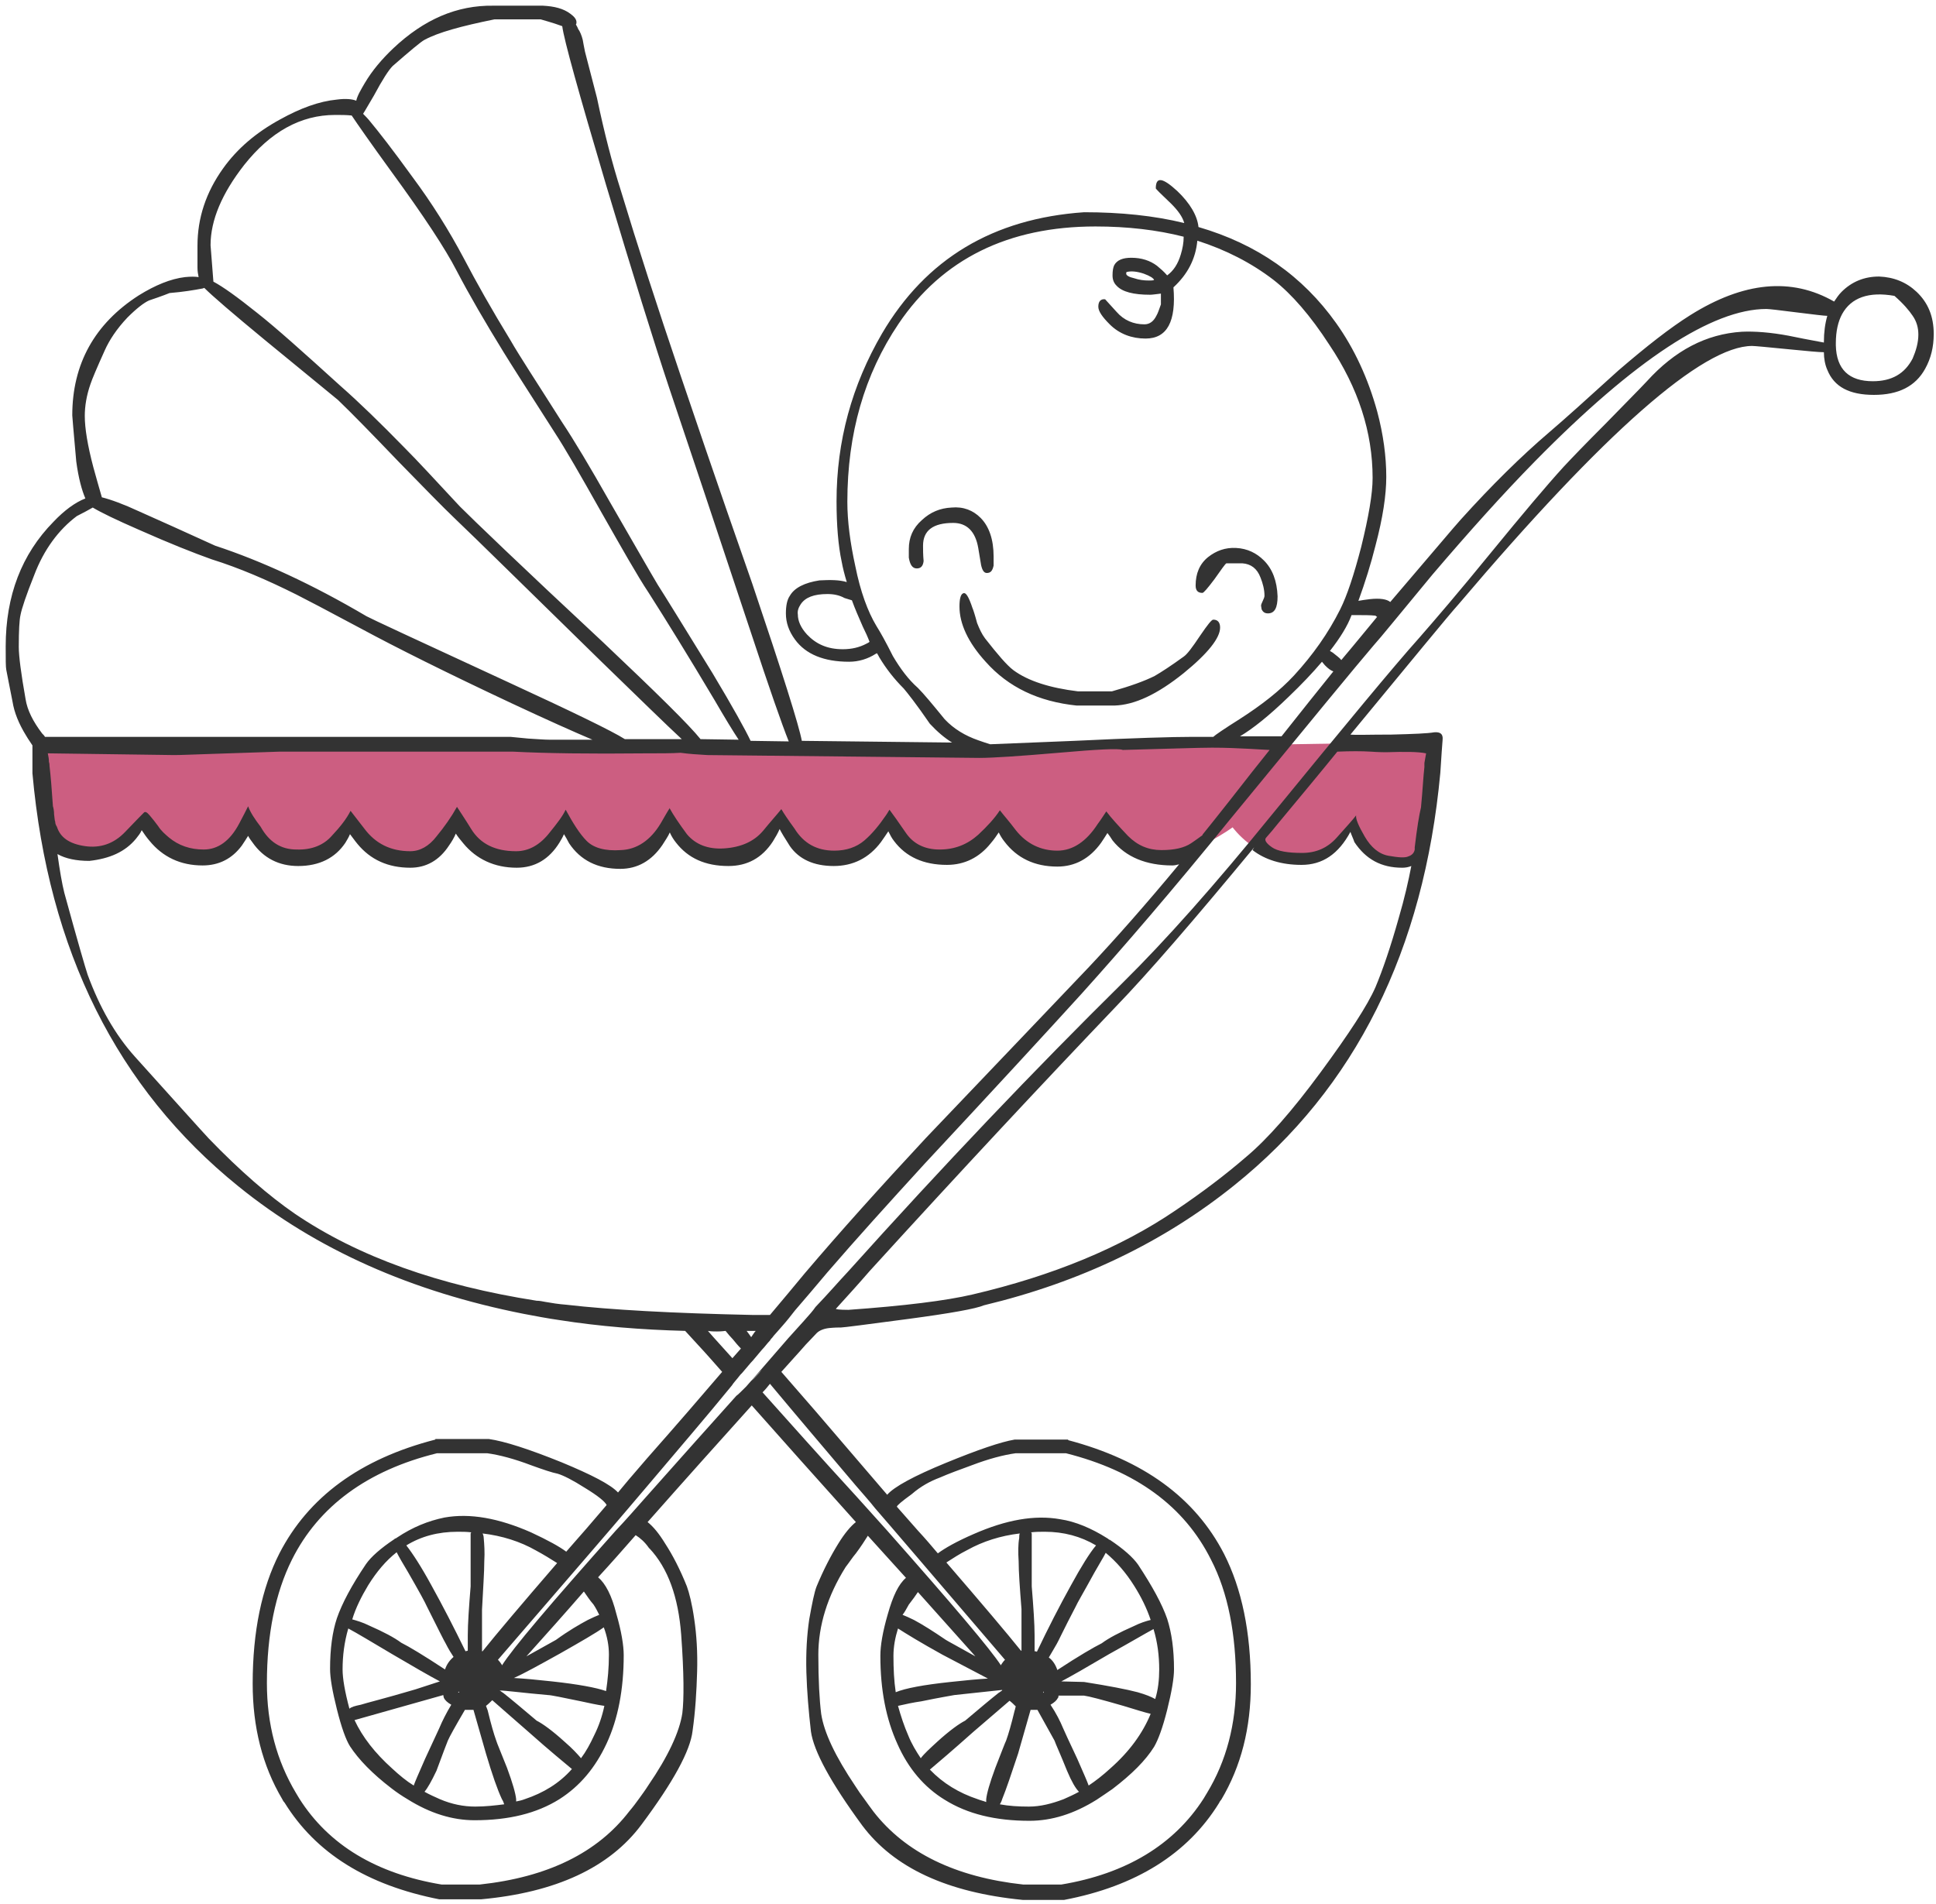 <?xml version="1.0" encoding="utf-8"?>
<!-- Generator: Adobe Illustrator 28.2.0, SVG Export Plug-In . SVG Version: 6.00 Build 0)  -->
<svg version="1.1" xmlns="http://www.w3.org/2000/svg" xmlns:xlink="http://www.w3.org/1999/xlink" x="0px" y="0px"
	 viewBox="0 0 340.2 334.6" style="enable-background:new 0 0 340.2 334.6;" xml:space="preserve">
<style type="text/css">
	.st0{fill:#CC5E81;}
	.st1{fill:#333333;}
</style>
<g id="background">
</g>
<g id="objects">
	<g>
		<g>
			<g>
				<g>
					<path class="st0" d="M7.2,131.4c0,0-0.2,14.3,2.5,16.6s6.8,2.8,9.3,1.5s6-5.5,6-5.5s3.5,6.5,9.5,6.5s7-3.5,7.8-4
						s1.2-1.8,1.2-1.8s2.2,6.5,9.2,5.8s8.5-5.8,8.5-5.8s5,6.2,10.8,6.5s8-7.2,8-7.2s4,7.5,10.2,7s9-6,9-6s4.5,8.5,10.8,6
						s7.2-7,7.2-7s3.8,6.8,10,6.5c6.2-0.2,10.2-6.5,10.2-6.5s3,7,9.8,6.5s9.5-6.2,9.5-6.2s2.8,6.2,9.5,6s9.8-6,9.8-6
						s4.2,7.2,9.8,6.5s8.5-6,8.5-6s3.8,6.2,9.8,5.8s12.5-5.2,12.5-5.2s4.2,5.8,10.5,5.5s11.2-6.2,11.2-6.2s0.8,4.5,4.5,6
						s6.5-0.5,6.5-0.5l2.5-19.8l-50,0.8l-31.2,0.8l-50.6-0.2l-58-0.5L7.2,131.4z"/>
					<g transform="matrix( 1, 0, 0, 1, 0,0) ">
						<g>
							<g id="Layer2_2_FILL_00000083089411570964288190000014282561169399812276_">
								<path class="st1" d="M86.7,1L86.7,1c-6.4-0.1-12.2,2.4-17.6,7.5c-2,1.9-3.7,3.9-5,6.1c-0.7,1.2-1.3,2.2-1.5,3.1
									c-0.7-0.3-1.9-0.4-3.4-0.2c-3.1,0.3-6.4,1.5-10,3.5c-4.2,2.3-7.5,5.1-10,8.6c-3,4.2-4.5,8.7-4.5,13.6c0,0,0,1.3,0,3.8
									c0,0.7,0.1,1.2,0.2,1.7c-0.6-0.1-1.4-0.1-2.4,0c-2.5,0.3-5.2,1.4-8.1,3.2C16.6,56.9,12.7,64,12.7,73c0,0,0.2,2.7,0.7,8.1
									c0.4,3,1,5.1,1.6,6.5v0c-1.8,0.7-3.7,2.1-5.6,4.1c-5.6,5.7-8.4,13-8.4,21.9c0,2.3,0,3.6,0.1,4.1c0.1,0.6,0.5,2.5,1.1,5.6
									c0.3,1.9,1.1,3.9,2.4,6c0.4,0.7,0.8,1.2,1.1,1.7v4.9c2.8,31.2,14.9,55.4,36.2,72.6C55.6,219.6,72.3,227,92,230.9
									c2.1,0.4,4.2,0.8,6.3,1.1c7,1.1,14.4,1.7,22.1,1.9c0.7,0.8,1.5,1.6,2.2,2.4c1.4,1.5,2.8,3.1,4.3,4.8
									c-3.5,4.1-7.9,9.2-13.2,15.2c-2.6,3-4.3,5-5.1,6c-1.3-1.4-4.6-3.1-9.9-5.3c-5.7-2.3-10-3.7-12.8-4.1h-9.4v0.1
									c-13.2,3.4-22.3,10.1-27.4,20c-3.1,6.1-4.7,13.7-4.7,22.9c0,7.6,1.7,14.4,5.2,20.3c0.1,0.2,0.2,0.4,0.4,0.6
									c5.5,8.9,14.5,14.5,27.2,17h7.3c13.2-1.2,22.6-5.6,28.2-13.1c5.6-7.5,8.6-13,9-16.5c0.5-3.5,0.7-7,0.8-10.4
									c0.1-3.4-0.1-6.5-0.5-9.2c-0.4-2.8-0.9-4.7-1.3-5.8c-1.2-3-2.5-5.5-3.8-7.5c-1.1-1.8-2.1-3-3.1-3.8
									c6.8-7.7,12.9-14.5,18.3-20.5c5.3,6,11.4,12.8,18.3,20.5c-0.9,0.7-2,2-3.1,3.8c-1.3,2.1-2.6,4.6-3.8,7.5
									c-0.4,1-0.8,3-1.3,5.8c-0.4,2.7-0.6,5.8-0.5,9.3c0.1,3.4,0.4,6.9,0.8,10.4c0.5,3.5,3.5,9,9,16.5c5.6,7.5,15,11.8,28.2,13.1
									h7.3c12.6-2.4,21.7-8.1,27.2-17c0.1-0.2,0.2-0.4,0.4-0.6c3.5-5.9,5.2-12.6,5.2-20.3c0-9.2-1.6-16.8-4.7-22.9
									c-5.1-9.9-14.2-16.5-27.4-20V253h-9.4c-2.4,0.4-6.5,1.8-12.1,4.1c-5.6,2.3-9.1,4.2-10.3,5.6c-1.9-2.2-3.7-4.3-5.4-6.3
									c-5.2-6.1-9.6-11.2-13.2-15.3c1.5-1.7,3-3.3,4.3-4.8c0.8-0.8,1.4-1.5,1.9-2c0.5-0.5,1.3-0.8,2.2-0.9c1-0.1,1.7-0.1,2.1-0.1
									c0.4,0,4.3-0.5,11.8-1.5c7.5-1,11.9-1.8,13.3-2.4c17.1-4.1,31.7-11.2,44-21.1c21.3-17.1,33.3-41.3,36.2-72.5
									c0.2-2.9,0.3-4.8,0.4-5.8c0.1-1-0.4-1.4-1.5-1.3c-1.1,0.2-3.6,0.3-7.5,0.4c-3.9,0-6.3,0.1-7.2,0
									c10.9-13.2,17.2-20.9,19-22.9c25.7-30.3,42.9-45.4,51.6-45.4c0.4,0,2.6,0.2,6.6,0.6c3.1,0.3,5.1,0.5,6,0.5
									c0,1.1,0.2,2.2,0.6,3.1c1.2,3,3.9,4.4,8.2,4.4c4.3,0,7.3-1.5,9-4.6c1-1.8,1.5-3.8,1.5-6.1c0-3.1-1-5.5-3-7.4
									c-1.8-1.7-4-2.6-6.6-2.7c-2.6,0-4.8,0.9-6.6,2.7c-0.5,0.5-0.9,1.1-1.3,1.7c-7.5-4.3-15.9-3.5-25.3,2.4
									c-3.5,2.2-7.6,5.4-12.6,9.7c-5.5,5-9.5,8.6-12.2,10.9c-4.8,4.1-10,9.2-15.5,15.3c-1.1,1.2-5.2,6.1-12.4,14.5
									c-0.6-0.5-1.8-0.7-3.6-0.5c-0.8,0.1-1.5,0.2-2,0.3c1.2-3.3,2.2-6.5,3-9.7c1.3-4.9,1.9-8.9,1.9-12.1c0-3.5-0.5-7.4-1.6-11.5
									c-1.6-5.8-4-11-7.2-15.5c-5.9-8.3-13.9-13.9-24.2-16.9c-0.2-2-1.5-4.2-3.7-6.3c-2.6-2.4-3.8-2.6-3.8-0.5
									c0,0.1,0.9,1,2.7,2.7c1.2,1.2,2,2.3,2.3,3.4c-5.3-1.3-11.2-1.9-17.6-1.9c-16,1.1-27.8,8.2-35.5,21.3c-5.3,9.1-8,18.9-8,29.5
									c0,4.2,0.3,7.8,0.9,10.6c0.2,1.1,0.5,2.3,0.9,3.6c-1.3-0.4-2.9-0.4-4.8-0.3c-2.6,0.4-4.4,1.3-5.2,2.7
									c-0.5,0.7-0.7,1.8-0.7,3.1c0,1.6,0.5,3.1,1.6,4.6c1.9,2.6,5.1,3.9,9.5,3.9c1.7,0,3.3-0.5,4.7-1.4c0.1,0,0.1-0.1,0.2-0.1
									c0.2,0.3,0.3,0.5,0.4,0.7c1.2,2,2.6,3.8,4.3,5.5c0.6,0.7,2.2,2.7,4.6,6.2c1.3,1.4,2.6,2.5,3.9,3.3l-26.4-0.3
									c-0.5-2.7-3.4-11.9-8.7-27.6C125.4,83.2,121.3,71,119.6,66c-4.1-12.1-7.6-22.9-10.5-32.5c-1.5-4.7-2.9-10.1-4.2-16.3
									c-0.2-0.8-0.9-3.5-2.1-8.1c-0.2-0.9-0.3-1.6-0.4-2.1c-0.2-0.8-0.5-1.5-0.8-1.9c-0.1-0.3-0.3-0.6-0.4-0.8
									c0.1-0.1,0.1-0.3,0.1-0.4c0-0.5-0.4-1-1.1-1.5C99,1.5,97.4,1.1,95.4,1H86.7 M86.9,3.4H95c0.6,0.2,1.9,0.5,3.8,1.2
									c0.3,2.4,2.9,11.7,7.7,27.9c4.7,15.7,8.4,27.6,11.1,35.7c3.3,9.8,8.1,24.1,14.4,43.1c3.2,9.7,5.4,16,6.6,19l-6.7-0.1
									c-0.9-1.9-3.1-5.9-6.7-11.9c-5.3-8.6-8.5-13.8-9.6-15.5c-1.2-2-4-6.9-8.5-14.7c-3.4-6-6.2-10.7-8.4-14
									c-4.3-6.8-7.4-11.5-9-14.3c-3.3-5.4-6-10.2-8.2-14.4c-2.6-4.9-5.6-9.7-9.1-14.4c-3.4-4.7-5.9-7.9-7.4-9.7
									c-0.4-0.5-0.8-0.9-1.2-1.3c0.4-0.6,1-1.7,1.9-3.2c1.5-2.8,2.6-4.5,3.3-5.2c3.1-2.7,5-4.3,5.6-4.6C77,5.7,81,4.6,86.9,3.4
									 M193,53.9c0,0.8,0.7,1.8,2,3.1c1.7,1.7,3.9,2.5,6.3,2.5c3.8,0,5.4-3,4.9-9c2.5-2.3,3.9-5,4.2-8.2c5,1.6,9.5,3.9,13.4,6.9
									c3.2,2.5,6.5,6.3,9.8,11.4c5.1,7.6,7.6,15.4,7.6,23.4c0,2.8-0.7,6.8-2,12.1c-1.3,5-2.5,8.6-3.7,11c-2.1,4.2-4.8,8-8.1,11.6
									c-2.5,2.7-5.7,5.2-9.6,7.7c-2.7,1.7-4.3,2.8-4.6,3.1c-1.3,0-2.5,0-3.7,0c-3.4,0-10.3,0.2-20.7,0.7
									c-7.3,0.3-12.2,0.5-14.8,0.6c-0.6-0.2-1.3-0.4-2.1-0.7c-2.3-0.8-4.3-2-5.9-3.7c-2.2-2.7-3.7-4.5-4.7-5.5
									c-1.7-1.5-3.1-3.4-4.4-5.6c-1.2-2.4-2.2-4.2-2.9-5.3c-1.5-2.5-2.8-6-3.7-10.5c-0.9-4.1-1.4-7.9-1.4-11.3c0-12,3-22.4,9-31.3
									c7.7-11.4,19.3-17.1,34.6-17.1c5.6,0,10.8,0.6,15.5,1.8c0,1.1-0.2,2.1-0.5,3.1c-0.5,1.7-1.3,2.9-2.4,3.7
									c-0.6-0.7-1.2-1.2-1.8-1.7c-1.2-0.9-2.7-1.4-4.5-1.4c-1.5,0-2.5,0.4-3,1.3c-0.2,0.4-0.3,1-0.3,1.8c0,0.7,0.2,1.3,0.7,1.8
									c1,1.1,3,1.6,5.9,1.6c0.4,0,1-0.1,1.9-0.2v1.9c-0.3,0.8-0.5,1.5-0.8,2c-0.5,1-1.2,1.5-2.1,1.5c-1.9,0-3.6-0.7-4.9-2.2
									l-2-2.2C193.4,52.5,193,53,193,53.9 M198,47.8L198,47.8c0.8-0.2,1.8-0.1,3,0.3c1.1,0.4,1.7,0.8,1.8,1.1
									c-0.2,0.1-0.5,0.1-0.9,0.1c-0.9,0-1.7-0.1-2.6-0.4c-0.9-0.2-1.4-0.5-1.4-0.8C197.9,48,197.9,47.8,198,47.8 M289.4,67
									c-1.3,1.4-3.8,3.9-7.4,7.6c-3.4,3.4-5.8,5.9-7.2,7.4c-3.1,3.4-7.3,8.4-12.7,15c-5.7,7-10,12-12.8,15.2
									c-4.3,4.8-12.9,15.2-25.9,31.1c-9.9,12.2-18.6,22-26.1,29.4c-15.4,15.2-31.5,32.1-48.3,50.8c-1.6,1.7-3.4,3.8-5.7,6.2
									c-0.4,0.6-1.1,1.4-2,2.4l-2.8,3.1c-4,4.6-6.4,7.4-7.4,8.5c-0.8,0.8-1.4,1.4-1.7,1.6c-4.3,4.8-9.6,10.7-15.8,17.7
									c-1.7,1.9-3.5,4-5.4,6c-11.5,12.9-18.2,20.8-20,23.7c0,0,0-0.1,0-0.1c-0.2-0.3-0.4-0.6-0.7-0.9
									c13.2-15.3,20.8-24.1,22.9-26.6c1.2-1.4,2.3-2.7,3.4-4c5.4-6.4,10.4-12.2,14.8-17.6c0.3-0.5,0.9-1.1,1.5-1.9
									c0.1-0.1,0.2-0.2,0.3-0.3c0.8-0.9,1.4-1.7,1.9-2.2c0.5-0.6,1-1.2,1.6-1.9v0c0.5-0.5,0.9-1.1,1.4-1.6
									c0.1-0.2,0.3-0.4,0.4-0.6l-0.3,0.4c0.2-0.2,0.4-0.4,0.6-0.7c0.2-0.2,0.7-0.8,1.5-1.7c0.8-0.9,1.5-1.8,2.2-2.7
									c1.8-2.1,3.7-4.3,5.7-6.7c5-5.8,10.7-12.1,17.1-19.1c12.4-13.3,21.6-23.3,27.6-29.9c7.2-8,16-18.2,26.3-30.9
									c13.7-16.7,22-26.8,25-30.3c1.1-1.2,4.5-5.4,10.3-12.4c6.4-7.5,12.4-14.2,18.1-20c17.5-17.8,31.1-26.7,40.6-26.7
									c0.4,0,2.2,0.2,5.3,0.6c3.2,0.4,4.9,0.6,5.3,0.6c0.1,0,0.1,0,0.1,0c-0.4,1.4-0.6,2.9-0.6,4.6c0,0,0,0.1,0,0.1
									c-2.7-0.5-4.8-0.9-6.2-1.2c-3.2-0.6-6-0.8-8.2-0.7C299.8,58.7,294.3,61.6,289.4,67 M322.6,60.3c0-2.1,0.4-3.8,1.1-5.1
									c1.6-2.9,4.7-4,9.2-3.2c1.6,1.4,2.6,2.6,3.2,3.5c0.7,1,1,2.1,1,3.3c0,1.4-0.4,2.8-1,4.2c-1.4,2.7-3.7,4-7,4
									c-4.2,0-6.4-2.1-6.5-6.3C322.6,60.6,322.6,60.5,322.6,60.3 M58.9,20.2c1,0,2,0,2.9,0.1c1,1.5,3.3,4.8,7,9.9
									c5.7,7.8,9.5,13.6,11.4,17.3c2.3,4.4,5.1,9.2,8.3,14.4c1.1,1.8,4.1,6.5,8.9,14c1.9,2.9,4.6,7.6,8.2,14
									c3.7,6.5,6.4,11.3,8.4,14.3c3,4.7,6.9,11,11.6,18.9c1.8,3.1,3.2,5.4,4.2,6.9l-6.7-0.1c-2-2.5-7.7-8.1-17.1-17
									C91.5,99.4,83.1,91.3,80.8,89c-4.2-4.5-7.4-8-9.8-10.4c-4.2-4.3-7.9-7.9-11.2-10.8C53.3,61.9,48.5,57.6,45.2,55
									c-3.5-2.8-6-4.6-7.7-5.5l-0.5-6.4c0-4.4,2-9.1,5.9-14.1C47.5,23.2,52.8,20.2,58.9,20.2 M35.6,50.7c0.1,0,0.2-0.1,0.3-0.1
									c1.4,1.4,5,4.5,10.7,9.2c8.4,6.9,12.7,10.4,12.8,10.5c2.5,2.4,6.1,6.1,10.7,10.9c4.4,4.5,7.6,7.8,9.8,9.9
									c4.2,4,12.7,12.4,25.8,25.2c6.7,6.5,11.4,11.1,14.1,13.6h-0.6c-0.2,0-0.4,0-0.6,0c-3.3,0-6.2,0-8.8,0
									c-2.2-1.4-9.2-4.8-20.7-10.1c-15.8-7.3-24-11.1-24.7-11.5c-9.5-5.6-18.4-9.7-26.6-12.4c-5.5-2.5-9.9-4.5-13.3-6
									c-2.8-1.3-5-2.1-6.6-2.5c-0.5-1.7-1-3.5-1.5-5.3c-1-3.8-1.5-6.8-1.5-9c0-1.7,0.3-3.6,1-5.6c0.3-0.9,1.1-2.8,2.5-5.9
									c0.8-1.8,2.1-3.8,4-5.8c1.6-1.6,2.9-2.6,3.8-3c2.4-0.8,3.6-1.3,3.6-1.3C32.2,51.3,34,51,35.6,50.7 M52.1,104.5
									c1.6,0.8,5.4,2.8,11.2,5.9c6.3,3.4,15.1,7.8,26.6,13.2c6.2,2.9,10.9,5,14.2,6.4c-4.5,0-7,0-7.6,0c-0.8,0-2-0.1-3.7-0.2
									c-0.9-0.1-2-0.2-3.1-0.3H7.9c-0.1-0.2-0.3-0.4-0.5-0.6c-1.6-2.1-2.6-4.1-2.9-6c-0.8-4.5-1.2-7.6-1.2-9.2
									c0-2.9,0.1-4.7,0.3-5.6c0.2-1.1,1-3.5,2.4-7c1.7-4.5,4.3-8,7.5-10.4c1.2-0.6,2.1-1.1,2.8-1.5c0,0,0,0,0,0
									c1.5,0.9,4.2,2.2,8.1,3.9c5.4,2.4,9.7,4.1,12.8,5.2C42,99.8,46.9,101.9,52.1,104.5 M30.6,132.7c1.2,0,3.4-0.1,6.5-0.2
									c2.5-0.1,6.5-0.2,12-0.4h40c0.4,0,0.7,0,1.1,0c5.8,0.3,13.5,0.4,23,0.3c2.7,0,4.9,0,6.4-0.1c1.4,0.2,3,0.3,4.7,0.4l47.8,0.5
									c2.3,0,6.9-0.3,13.9-0.9c6.8-0.6,10.6-0.8,11.3-0.5c8-0.2,13.2-0.4,15.7-0.4c2.4,0,4.5,0.1,6.5,0.2c2,0.1,3.2,0.2,3.6,0.2
									c-1.6,2-4,5-7.1,9c-1.9,2.4-3.4,4.3-4.7,5.9h0c0,0,0,0.1,0,0.1l0,0c-0.2,0.1-0.8,0.6-2,1.4c-1.2,0.8-2.9,1.2-5.2,1.2
									c-2.3,0-4.2-0.8-5.9-2.5c-1.6-1.7-2.9-3.1-3.8-4.3c-0.4,0.6-0.9,1.4-1.5,2.2c-2,3.1-4.4,4.7-7.1,4.7c-2.9,0-5.4-1.2-7.3-3.6
									c-1.2-1.6-2.2-2.7-2.8-3.5c-0.9,1.4-2.2,2.8-3.8,4.3c-1.9,1.7-4.1,2.6-6.8,2.6c-2.6,0-4.6-1-5.9-2.9
									c-1.3-1.9-2.3-3.3-2.9-4.1c-0.2,0.3-0.4,0.7-0.7,1.1c-1.1,1.6-2.3,3.1-3.7,4.3c-1.4,1.2-3.2,1.8-5.3,1.8
									c-3.1,0-5.4-1.3-7-3.9c-1.1-1.5-1.9-2.7-2.3-3.4c-0.8,1-1.9,2.2-3.2,3.8c-1.6,1.9-3.9,2.9-6.8,3.1c-2.9,0.2-5.1-0.7-6.6-2.5
									c-1.4-1.9-2.4-3.4-3-4.5c0,0,0,0,0-0.1c-0.4,0.6-0.9,1.5-1.6,2.7c-1.8,3-4.2,4.6-7,4.7c-2.8,0.2-4.8-0.4-6-1.6
									c-1.2-1.2-2.4-3.1-3.7-5.5c-0.5,1.1-1.5,2.4-2.8,4c-1.7,2.2-3.7,3.3-5.9,3.3c-3.7,0-6.3-1.3-7.9-3.9c-1.1-1.8-2-3.1-2.5-3.9
									c-1,1.8-2.2,3.5-3.6,5.2c-1.3,1.7-2.9,2.6-4.6,2.6c-3.4,0-6.1-1.3-8.1-4c-0.8-1-1.6-2.1-2.4-3.1c-0.7,1.4-1.8,2.8-3.3,4.4
									c-1.4,1.6-3.5,2.5-6.2,2.4c-2.7,0-4.8-1.3-6.3-4c-1-1.3-1.8-2.5-2.2-3.6c-0.4,0.8-0.9,1.8-1.6,3.1c-1.6,3-3.7,4.5-6.2,4.5
									c-2.4,0-4.4-0.7-6.1-2.1c-0.7-0.6-1.4-1.2-1.9-2c-0.5-0.7-1-1.3-1.5-1.9c-0.5-0.6-0.8-0.7-1-0.5c-0.2,0.2-1.3,1.3-3.3,3.4
									c-2,2.1-4.4,2.9-7.1,2.5c-2.7-0.4-4.3-1.5-4.9-3.4c-0.2-0.3-0.3-0.6-0.3-0.9c-0.1-0.2-0.1-0.6-0.2-1.3
									c0-0.6-0.1-1.1-0.2-1.4c-0.2-3-0.4-5.4-0.6-7.1c0-0.2,0-0.4-0.1-0.7c0-0.5-0.1-1-0.2-1.5c0.1,0,0.1,0,0.2,0L30.6,132.7
									 M23.9,147.4c0.4-0.5,0.8-1,1-1.5c0.4,0.6,0.8,1.2,1.4,1.9c2.3,2.8,5.4,4.3,9.3,4.3c2.9,0,5.2-1.2,6.9-3.5
									c0.4-0.6,0.8-1.2,1.1-1.7c0.2,0.4,0.5,0.8,0.8,1.2c1.9,2.7,4.6,4.1,8,4.1c3.7,0,6.5-1.4,8.3-4.1c0.3-0.5,0.6-1,0.8-1.5
									c0.4,0.5,0.8,1.1,1.3,1.7c2.3,2.8,5.4,4.2,9.3,4.2c2.8,0,5.1-1.3,6.8-3.9c0.5-0.7,0.9-1.4,1.2-2.1c0.3,0.5,0.8,1.1,1.3,1.7
									c2.3,2.8,5.5,4.3,9.4,4.3c3.2,0,5.7-1.5,7.5-4.4c0.3-0.5,0.6-1,0.8-1.5c0.3,0.5,0.6,1,0.9,1.6c2,3,5,4.5,9,4.5
									c3,0,5.5-1.4,7.4-4.2c0.5-0.8,1-1.5,1.3-2.2c0.3,0.7,0.7,1.3,1.1,1.8c2.1,2.7,5.1,4.1,9.2,4.1c3.3,0,5.9-1.4,7.8-4.3
									c0.5-0.8,0.9-1.5,1.2-2.2c0.3,0.6,0.9,1.6,1.8,3c1.6,2.3,4.2,3.5,7.7,3.5c3.4,0,6.2-1.4,8.3-4.2c0.5-0.7,0.9-1.3,1.3-1.9
									c0.3,0.6,0.6,1.2,1,1.7c2.1,2.8,5.2,4.2,9.3,4.2c3.1,0,5.7-1.3,7.7-3.8c0.6-0.7,1-1.3,1.4-1.9c0.3,0.6,0.6,1.1,1,1.6
									c2.2,2.9,5.3,4.4,9.3,4.4c3.1,0,5.7-1.4,7.7-4.2c0.4-0.6,0.8-1.2,1.1-1.7c0.3,0.4,0.6,0.8,0.9,1.3c2.3,2.9,5.9,4.4,10.5,4.4
									c0.4,0,0.8-0.1,1.2-0.2c-5.8,7-11.1,13-15.8,18c-6.3,6.6-15.8,16.6-28.7,30.1c-8,8.6-15.1,16.5-21.3,23.8
									c-1.9,2.3-3.9,4.7-6.1,7.3h-3c-14.1-0.3-25-0.9-32.8-1.8c-1.3-0.1-2.6-0.3-3.7-0.5c-0.5-0.1-1-0.2-1.5-0.2
									c-17.2-2.7-31.3-7.7-42.5-15.3c-4.5-3.1-9.6-7.5-15.1-13.2c-1.4-1.5-5.7-6.3-13-14.4c-3.5-3.9-6.2-8.7-8.3-14.4
									c-0.4-1.2-1.8-6-4.1-14.4c-0.4-1.6-0.8-3.9-1.2-6.8c1.4,0.8,3.3,1.2,5.6,1.2C19.3,150.9,22,149.7,23.9,147.4 M69.8,270.2
									c-0.1,0.1-0.3,0.2-0.4,0.2c0,0-0.1,0.1-0.1,0.1c-2.4,1.6-4.1,3.1-5,4.4c-2.5,3.7-4.2,6.9-5.1,9.5c-0.8,2.4-1.2,5.4-1.2,8.9
									c0,1.6,0.4,3.9,1.2,7.1c0.8,3.2,1.6,5.4,2.3,6.5c1.5,2.3,3.9,4.8,7.3,7.4c0.9,0.7,1.8,1.3,2.8,1.9c4,2.5,7.9,3.7,11.8,3.7
									c6,0,10.9-1.2,14.9-3.7c3.6-2.3,6.3-5.5,8.3-9.8c2-4.3,3-9.5,3-15.5c0-1.7-0.4-4.2-1.3-7.3c-0.8-3.2-1.9-5.3-3.2-6.4
									c2.3-2.5,4.5-5,6.6-7.4c0.8,0.5,1.6,1.2,2.3,2.2c0,0.1,0.1,0.1,0.1,0.1c3.3,3.5,5.1,8.6,5.6,15.2c0.5,6.8,0.5,11.4,0.2,13.8
									c-0.5,3.3-2.5,7.6-6,12.7c-0.5,0.8-1.1,1.6-1.6,2.3c-0.5,0.7-1.1,1.5-1.7,2.2c-5.6,7.3-14.3,11.6-26.3,12.9h-6.7
									c-11.4-1.9-19.8-6.9-25-15.1c-0.2-0.3-0.4-0.7-0.6-1c-3.4-5.7-5.1-12.1-5.1-19.3c0-8.6,1.5-15.9,4.4-21.7
									c4.7-9.4,13.3-15.7,25.5-18.7h8.8c2.2,0.3,4.8,1,7.7,2.1c2.2,0.8,3.7,1.3,4.7,1.5c1,0.3,2.6,1.1,4.8,2.5
									c2.3,1.4,3.5,2.4,3.8,3c-1.2,1.4-2.4,2.8-3.6,4.2c-1.2,1.4-2.4,2.7-3.5,4c-1.2-0.9-3.2-2-6.2-3.4
									c-5.7-2.5-10.7-3.4-15.2-2.6C75.2,267.3,72.5,268.4,69.8,270.2 M64.7,278.6c1.5-2.4,3.1-4.3,5-5.8c0.4,0.8,1.1,2,2,3.5
									c1.9,3.3,3,5.3,3.3,6c2,4,3.1,6.2,3.3,6.5c0.5,1,1,1.8,1.4,2.4c-0.7,0.6-1.2,1.3-1.5,2.2c-3.8-2.5-6.3-4-7.7-4.7
									c-1.2-0.9-3.1-1.9-5.6-3c-1.2-0.6-2.3-0.9-3-1.1C62.5,282.6,63.5,280.6,64.7,278.6 M71.4,271.6c2.6-1.6,5.6-2.4,9-2.4
									c0.8,0,1.6,0,2.4,0.1c0,0.1-0.1,0.1-0.1,0.2v9.3c-0.3,3.7-0.5,6.6-0.5,8.6c0,0,0,0.9,0,2.7c-0.1,0-0.3,0.1-0.4,0.1
									c-2-4.1-4-8-6-11.6C74,275.3,72.5,273,71.4,271.6 M60.2,293.4c0-2.4,0.3-4.8,1-7.2c1.5,0.8,4,2.3,7.7,4.5
									c3.9,2.3,6.7,3.9,8.4,4.8l-4.3,1.4c-5.4,1.6-8.7,2.4-9.6,2.7c-1,0.2-1.7,0.4-2,0.7C60.6,297.3,60.2,295,60.2,293.4
									 M62.3,302.3L62.3,302.3l15.6-4.4c0,0.2,0.1,0.4,0.1,0.5c0.2,0.4,0.6,0.8,1.3,1.2c-0.9,1.5-1.6,2.9-2.1,4.1
									c-0.2,0.4-1,2.2-2.5,5.4c-1.1,2.5-1.8,4.1-2,4.7c-1.3-0.8-2.5-1.8-3.8-3C65.9,308.1,63.7,305.3,62.3,302.3 M80.7,297.4
									C80.7,297.4,80.7,297.4,80.7,297.4c-0.1,0.1-0.2,0-0.2,0C80.6,297.3,80.6,297.3,80.7,297.4l-0.1-0.1
									C80.7,297.3,80.7,297.3,80.7,297.4 M78.7,305.9c0.3-0.7,1.3-2.5,3-5.4h1.5l2.2,7.7c1.1,3.7,2,6.3,2.8,8
									c0.2,0.3,0.3,0.6,0.4,0.9c-1.6,0.2-3.3,0.4-5.1,0.4c-2,0-4.1-0.4-6.2-1.3c-0.9-0.4-1.8-0.8-2.7-1.3c0.5-0.6,1.2-1.8,2.1-3.7
									C77.8,308.2,78.5,306.4,78.7,305.9 M242,108.4c-1.5,1.8-3.6,4.4-6.3,7.6c-0.3-0.4-0.9-0.8-1.5-1.3c-0.2-0.1-0.3-0.2-0.5-0.3
									c1.8-2.3,3.1-4.4,3.8-6.3c0.2,0,0.4,0,0.6,0c1.5,0,2.7,0,3.6,0.1C241.9,108.4,242,108.4,242,108.4 M243.6,132.2
									c3.2-0.1,5.6-0.1,7,0.2c-0.1,0.5-0.2,1.1-0.3,1.7c0,0.2,0,0.4,0,0.7c-0.2,1.7-0.3,4-0.6,7.1c-0.3,1.2-0.7,3.6-1.1,7
									c0,0.1,0,0.3,0,0.4c-0.1,0.6-0.5,1-1.1,1.2c-0.6,0.3-1.8,0.2-3.5-0.1c-1.7-0.3-3.1-1.5-4.2-3.4c-1.1-1.9-1.6-3.1-1.5-3.7
									c-0.6,0.8-1.8,2.1-3.4,3.9c-1.6,1.8-3.6,2.7-6.1,2.7c-2.5,0-4.3-0.3-5.3-1c-1-0.7-1.4-1.3-1-1.7c0.7-0.8,1.4-1.6,2.1-2.5
									c3.9-4.7,7.4-8.9,10.4-12.6c2.3-0.1,4.3-0.1,5.9,0C242.3,132.2,243.3,132.2,243.6,132.2 M246.4,152.5c0.6,0,1.1-0.1,1.6-0.3
									c-0.5,2.6-1.2,5.7-2.2,9.1c-1.4,5-2.8,9.1-4.1,12.2c-1.4,3.2-4.6,8.1-9.6,14.9c-5,6.8-9.4,11.8-13.1,14.9
									c-3.7,3.2-7.8,6.3-12.4,9.4c-9.7,6.6-21.6,11.5-35.7,14.8c-4.7,1.1-12,2-21.8,2.7c-1.6,0-2.3-0.1-2.2-0.2
									c2-2.2,4-4.4,5.9-6.6c16.2-17.8,30.6-33.2,43.2-46.4c5.8-6,13.9-15.4,24.4-28.1l-0.3,0.5c2.2,1.7,5.1,2.6,8.6,2.6
									c3.7,0,6.5-1.9,8.6-5.8c0.2,0.6,0.5,1.2,0.7,1.8C240,151,242.7,152.5,246.4,152.5 M232.3,116.3c0.2,0.2,0.3,0.4,0.6,0.7
									c0.5,0.5,0.9,0.8,1.4,1c-2.6,3.2-5.6,7-9.1,11.4c-0.7,0-1.8,0-3.3,0c-1.4,0-2.7,0-4,0c2.2-1.3,5.1-3.6,8.5-6.9
									C228.7,120.3,230.7,118.2,232.3,116.3 M149.7,105.5c0.5,1.4,1.2,3,1.9,4.6c0.5,1,0.9,1.9,1.2,2.7c-0.1,0.1-0.3,0.2-0.5,0.3
									c-1.3,0.7-2.7,1-4.2,1c-2.7,0-4.7-0.9-6.3-2.6c-1.1-1.2-1.6-2.4-1.6-3.5c-0.1-0.6,0.1-1.2,0.5-1.8c0.8-1.2,2.3-1.8,4.7-1.8
									c1.1,0,2.1,0.2,3,0.7C149,105.3,149.4,105.4,149.7,105.5 M126,234c0.2,0,0.7,0,1.5-0.1c0.4,0.5,0.9,1.1,1.3,1.5
									c0.4,0.5,0.9,1.1,1.4,1.6c-0.5,0.6-1,1.1-1.5,1.7c-1.6-1.8-3.1-3.4-4.3-4.8C125,234,125.5,234,126,234 M131.2,233.9l1.6,0
									c-0.3,0.3-0.5,0.7-0.8,1.1C131.8,234.7,131.5,234.3,131.2,233.9 M133.9,240.7l-0.5,0.6c-0.5,0.5-0.9,1-1.4,1.4L133.9,240.7
									 M134,244.7c0.5-0.5,0.9-1,1.3-1.5c4.5,5.4,9.6,11.4,15.1,17.9c1.1,1.3,2.3,2.6,3.4,4c2.1,2.4,9.7,11.3,22.8,26.6
									c-0.3,0.3-0.5,0.6-0.7,0.9c0,0,0,0.1,0,0.1c-1.8-2.8-8.5-10.7-20-23.7c-1.9-2.1-3.7-4.1-5.4-6
									C143.8,255.7,138.4,249.6,134,244.7 M165.1,259.7c1.6-0.7,3.5-1.4,5.7-2.2c2.9-1.1,5.5-1.8,7.7-2.1h8.8
									c12.3,3.1,20.8,9.3,25.5,18.7c3,5.8,4.4,13.1,4.4,21.7c0,7.2-1.7,13.7-5.1,19.3c-0.2,0.3-0.4,0.7-0.6,1
									c-5.2,8.1-13.6,13.2-25,15.1h-6.7c-11.9-1.3-20.7-5.6-26.3-12.8c-0.6-0.8-1.1-1.5-1.6-2.2c-0.6-0.8-1.1-1.5-1.6-2.3
									c-3.5-5.2-5.5-9.4-6-12.7c-0.3-2.4-0.5-5.9-0.5-10.4c0-5.1,1.6-10.3,4.8-15.4c0.7-0.9,1.2-1.7,1.8-2.4
									c0.9-1.2,1.6-2.3,2.1-3.1c2.2,2.4,4.4,4.9,6.7,7.4c-1.3,1.1-2.3,3.2-3.2,6.4c-0.9,3.1-1.3,5.5-1.3,7.3c0,6,1,11.1,3,15.5
									c1.9,4.3,4.7,7.6,8.3,9.8c4,2.5,8.9,3.7,14.9,3.7c3.9,0,7.8-1.2,11.8-3.7c0.9-0.6,1.8-1.2,2.8-1.9c3.4-2.6,5.8-5,7.3-7.4
									c0.7-1.2,1.5-3.3,2.3-6.5c0.8-3.2,1.2-5.6,1.2-7.1c0-3.5-0.4-6.4-1.2-8.9c-0.9-2.6-2.6-5.7-5.1-9.5c-0.9-1.3-2.6-2.8-5-4.4
									c0,0-0.1,0-0.1,0c-0.1-0.1-0.2-0.2-0.4-0.3c-2.7-1.7-5.5-2.9-8.2-3.3c-4.5-0.8-9.5,0.1-15.2,2.6c-3,1.3-5.1,2.5-6.3,3.4
									c-1.1-1.3-2.2-2.6-3.5-4c-1.2-1.4-2.5-2.8-3.7-4.2c0-0.2,0.8-0.9,2.6-2.2C161.8,261.2,163.5,260.3,165.1,259.7 M202.2,284.7
									c-0.8,0.2-1.8,0.5-3,1.1c-2.5,1.1-4.4,2.1-5.6,3c-1.4,0.7-4,2.2-7.8,4.7c-0.3-0.9-0.8-1.7-1.5-2.2c0.4-0.7,0.9-1.5,1.4-2.4
									c0.2-0.3,1.2-2.5,3.3-6.5c0.3-0.7,1.5-2.7,3.3-6c0.9-1.6,1.6-2.7,2-3.5c1.8,1.5,3.5,3.4,5,5.8
									C200.5,280.6,201.5,282.6,202.2,284.7 M197.4,299.8c2.3,0.7,3.9,1.2,4.8,1.4c-1.4,3.4-3.7,6.6-7.1,9.6
									c-1.3,1.2-2.6,2.2-3.8,3c-0.2-0.6-0.9-2.2-2-4.7c-1.5-3.2-2.3-4.9-2.5-5.4c-0.5-1.2-1.2-2.6-2.2-4.1
									c0.7-0.4,1.1-0.8,1.3-1.2c0.1-0.1,0.1-0.2,0.1-0.4l4.5,0C191.3,298.1,193.6,298.7,197.4,299.8 M202.7,286.3
									c0.7,2.3,1,4.7,1,7.1c0,1.8-0.2,3.6-0.7,5.2c-0.7-0.4-1.7-0.8-3.1-1.2c-1.9-0.5-5-1.1-9.4-1.8l-4-0.1
									c1.7-0.9,4.5-2.5,8.4-4.8C198.7,288.6,201.2,287.1,202.7,286.3 M179.2,269.5c-0.1,0.2-0.1,0.5-0.1,0.8
									c-0.2,1.1-0.2,2.5-0.1,4.1c0,1.8,0.2,4.6,0.5,8.4v7.3c0,0-0.1,0-0.1,0c-2.4-3-6.8-8.2-13.1-15.5c1.1-0.7,2.3-1.5,3.7-2.2
									C172.7,270.9,175.8,269.9,179.2,269.5 M181.3,269.5c0-0.1-0.1-0.1-0.1-0.2c0.8-0.1,1.6-0.1,2.4-0.1c3.3,0,6.3,0.8,9,2.4
									c-1.1,1.3-2.6,3.7-4.4,7c-2,3.6-4,7.5-6,11.7c-0.1-0.1-0.3-0.1-0.4-0.1c0-1.8,0-2.7,0-2.8c0-2-0.2-4.9-0.5-8.6V269.5
									 M159.7,282c0.7-0.9,1.2-1.6,1.6-2.2c3.2,3.6,6.6,7.4,10.1,11.3c-3.2-1.8-4.9-2.7-5.2-2.9c-2.2-1.5-4.1-2.7-5.6-3.5
									c-0.8-0.4-1.5-0.7-2-0.9C159,283.3,159.3,282.7,159.7,282 M167.7,297.9c4.6-0.5,7.4-0.8,8.4-0.9c0,0,0,0.1,0,0.1
									c-0.2,0.1-0.4,0.3-0.6,0.4c-1.4,1.1-3.3,2.7-5.9,4.9c-1,0.5-2.7,1.7-4.9,3.7c-1.3,1.2-2.3,2.1-2.9,2.9
									c-0.8-1.2-1.6-2.5-2.2-4c-0.7-1.6-1.3-3.4-1.8-5.2c1.3-0.3,2.7-0.6,4.1-0.8C165.3,298.3,167.2,298,167.7,297.9 M173.6,295
									c-1.7,0.1-3.9,0.3-6.6,0.6c-4.7,0.5-7.9,1.1-9.6,1.8c-0.3-2-0.4-4.1-0.4-6.4c0-1.6,0.3-3.2,0.8-4.8c1.4,0.9,4,2.5,7.8,4.6
									C169.2,292.7,171.9,294.1,173.6,295 M183.3,297.3L183.3,297.3c0.1,0,0.1,0.1,0.1,0.1c0,0.1-0.1,0.1-0.1,0.1
									c0-0.1,0-0.1,0-0.1C183.3,297.3,183.3,297.3,183.3,297.3 M178.5,299.9c-0.1,0.2-0.1,0.5-0.2,0.7c-0.6,2.5-1.1,4.2-1.5,5.3
									c-0.2,0.4-0.8,2-1.9,4.8c-1,2.7-1.5,4.5-1.6,5.5c0,0.1,0,0.1,0,0.2c0,0.1,0,0.2,0,0.3c-0.5-0.2-1-0.3-1.5-0.5
									c-3.3-1.1-6.1-2.8-8.4-5.2c1.3-1.1,3.9-3.3,7.6-6.6c2.9-2.5,5-4.3,6.4-5.5C177.8,299.2,178.1,299.5,178.5,299.9
									 M182.3,300.5c1.6,2.9,2.6,4.7,3,5.4c0.2,0.6,1,2.3,2.2,5.3c0.8,1.9,1.5,3.1,2.1,3.7c-0.9,0.5-1.8,0.9-2.7,1.3
									c-2.1,0.8-4.1,1.3-6.1,1.3c-1.8,0-3.5-0.1-5.1-0.4c0.1-0.2,0.3-0.5,0.4-0.9c0.7-1.7,1.6-4.4,2.8-8l2.2-7.7H182.3 M104.3,282
									c0.4,0.6,0.7,1.2,1,1.8c-0.5,0.2-1.2,0.5-2,0.9c-1.5,0.8-3.4,1.9-5.6,3.5c-0.2,0.1-2,1.1-5.2,2.9c3.5-3.9,6.9-7.7,10.1-11.4
									C103.1,280.4,103.6,281.2,104.3,282 M85.1,274.4c0.1-1.6,0-3-0.1-4.1c0-0.3-0.1-0.6-0.2-0.8c3.4,0.4,6.6,1.4,9.4,3
									c1.3,0.7,2.6,1.5,3.7,2.2c-6.3,7.3-10.7,12.5-13.1,15.5c0,0-0.1,0-0.1,0v-7.3C84.9,279,85.1,276.3,85.1,274.4 M85.4,299.8
									c0.4-0.3,0.8-0.7,1.1-1c1.4,1.2,3.5,3.1,6.4,5.6c3.7,3.3,6.3,5.4,7.6,6.5c-2.2,2.5-5,4.2-8.3,5.3c-0.5,0.2-1,0.3-1.5,0.4
									c0-0.1,0-0.1,0-0.2c0-0.1,0-0.1,0-0.2c-0.1-1-0.6-2.8-1.6-5.5c-1.1-2.8-1.8-4.4-1.9-4.8c-0.4-1.1-0.9-2.8-1.5-5.3
									C85.6,300.3,85.5,300.1,85.4,299.8 M87.8,297.1C87.8,297.1,87.8,297,87.8,297.1c1.1,0,3.9,0.4,8.5,0.8
									c0.5,0,2.4,0.4,5.8,1.1c1.4,0.3,2.7,0.6,4.1,0.8c-0.4,1.9-1,3.6-1.8,5.2c-0.7,1.5-1.4,2.8-2.3,4c-0.6-0.7-1.5-1.7-2.9-2.9
									c-2.2-2-3.9-3.2-4.9-3.7c-2.6-2.2-4.5-3.8-5.9-4.9C88.2,297.4,88,297.2,87.8,297.1 M97,295.5c-2.7-0.3-4.9-0.5-6.7-0.6
									c1.8-0.8,4.5-2.3,8.1-4.3c3.7-2.1,6.3-3.6,7.7-4.6c0.6,1.6,0.9,3.2,0.9,4.8c0,2.3-0.2,4.4-0.5,6.4
									C104.8,296.6,101.6,296,97,295.5 M162.2,95.9c0-2.7,1.8-4,5.3-4c2.4,0,3.9,1.5,4.4,4.4c0.1,0.7,0.3,1.7,0.5,3
									c0.2,0.9,0.5,1.4,1,1.4c0.7,0,1-0.4,1.2-1.3c0-0.9,0-1.5,0-1.6c0-3-0.8-5.3-2.3-6.8c-1.3-1.3-3-2-5.1-1.8
									c-2,0.1-3.7,0.8-5.2,2.2c-1.6,1.4-2.3,3.1-2.3,5.1V98c0.2,1.2,0.6,1.9,1.4,1.9c0.7,0,1.1-0.4,1.2-1.3
									C162.2,97.5,162.2,96.6,162.2,95.9 M208,118.3c4.3-3.5,6.4-6.2,6.4-8c0-0.9-0.4-1.4-1.2-1.4c-0.3,0-1,0.9-2.3,2.8
									c-1.4,2.1-2.3,3.3-2.9,3.7c-2.2,1.6-3.9,2.7-5.1,3.4c-1.8,0.9-4.3,1.8-7.5,2.7h-6c-4.9-0.6-8.7-1.8-11.3-3.7
									c-1.2-0.9-2.8-2.8-5-5.6c-0.6-0.8-1-1.7-1.4-2.7c-0.4-1.5-0.7-2.4-0.8-2.6c-0.7-2.1-1.2-2.9-1.7-2.6c-0.4,0.2-0.6,1-0.6,2.3
									c0,3,1.5,6.3,4.6,9.7c4,4.5,9.3,7,16,7.7h6.6C199.4,123.9,203.4,122,208,118.3 M222.1,98.5c-1.3-1.3-2.9-2.1-4.9-2.2
									c-1.9-0.1-3.5,0.5-4.9,1.6c-1.5,1.2-2.2,2.9-2.2,5c0,0.9,0.4,1.3,1.2,1.3c0.2,0,0.9-0.8,2.1-2.4c1.2-1.7,1.9-2.7,2.1-2.8
									h2.8c1.5,0.1,2.6,0.9,3.2,2.5c0.4,1,0.7,2.1,0.7,3.2c0,0.2-0.1,0.5-0.3,0.9c-0.2,0.4-0.3,0.7-0.3,0.8c0,0,0,0.2,0.1,0.7
									c0.2,0.4,0.5,0.7,1.1,0.7c1.2,0,1.7-1,1.7-3C224.4,102.1,223.6,100,222.1,98.5z"/>
							</g>
						</g>
					</g>
				</g>
			</g>
		</g>
	</g>
</g>
</svg>

